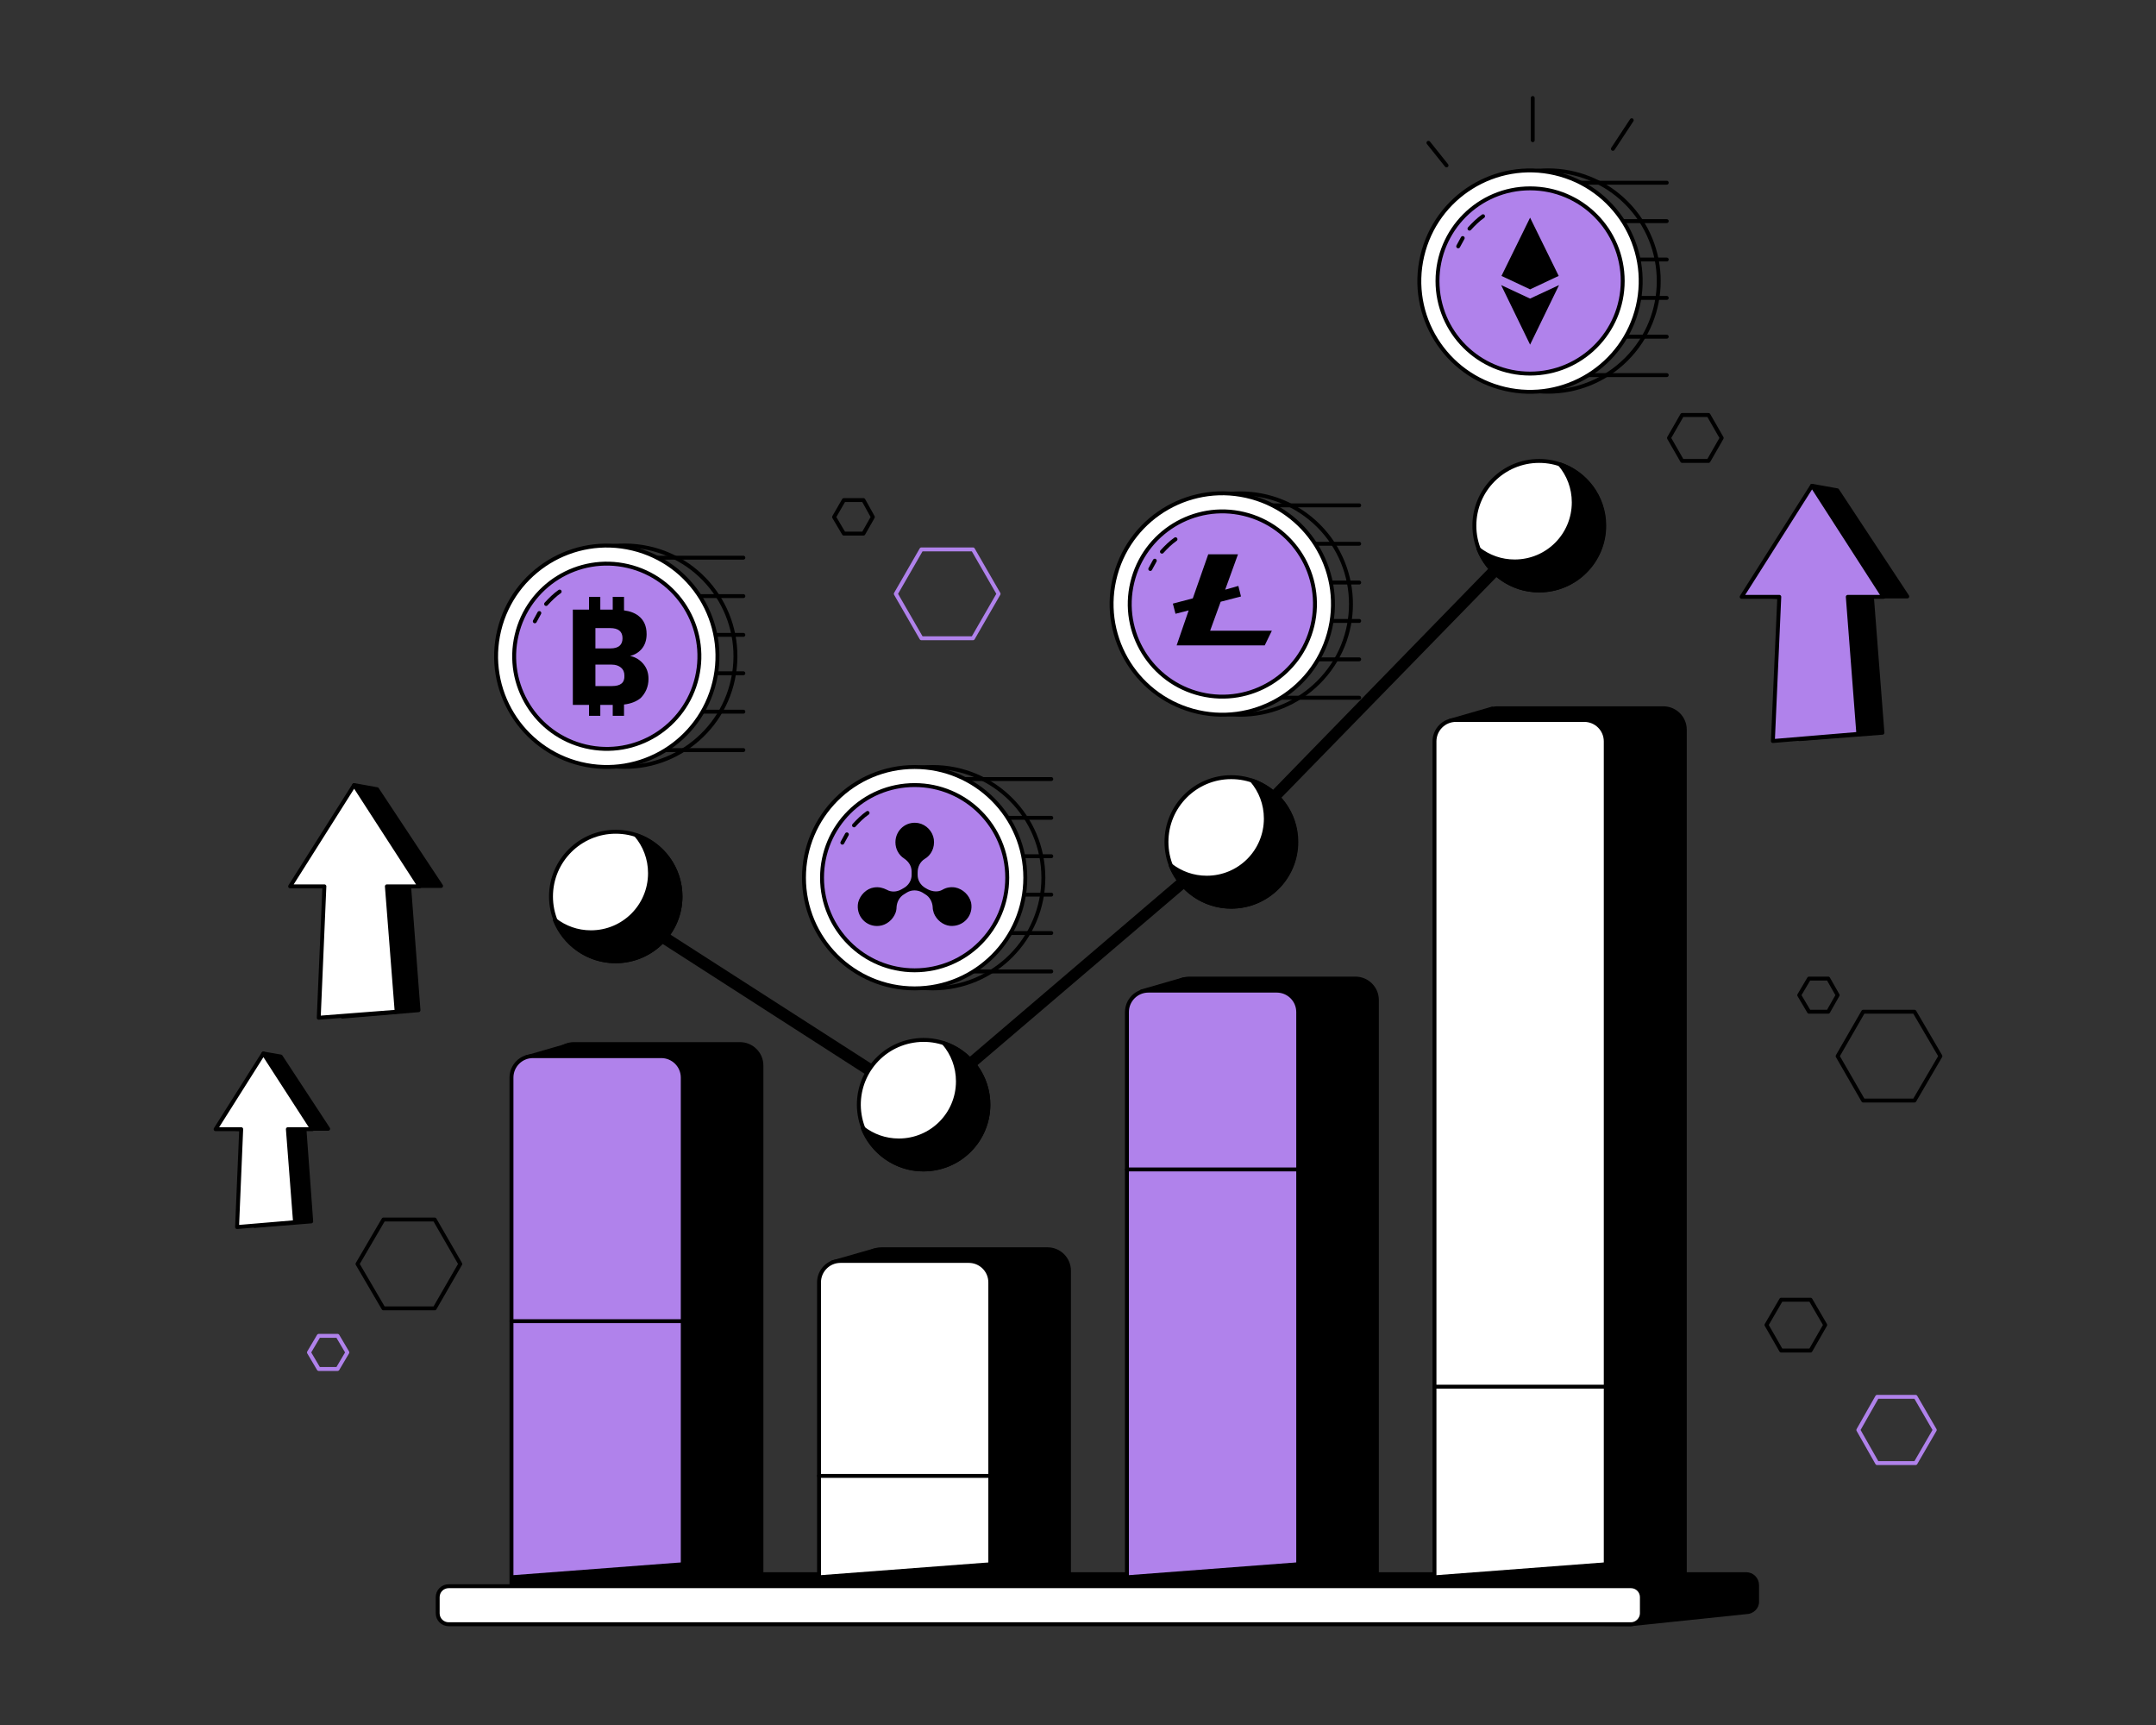 <?xml version="1.0" encoding="UTF-8"?> <svg xmlns="http://www.w3.org/2000/svg" width="550" height="440" viewBox="0 0 550 440" fill="none"><rect x="0" y="0" width="550" height="440" fill="#333333" stroke="none"/> <path d="M235.628 283.315C235.34 283.315 235.052 283.219 234.764 283.027L156.213 232.516C155.541 232.036 155.349 231.172 155.733 230.404C156.213 229.731 157.078 229.539 157.846 229.924L235.436 279.762L313.027 213.503L391.482 132.935C392.058 132.359 393.018 132.359 393.594 132.935C394.171 133.511 394.171 134.472 393.594 135.048L315.044 215.615L314.947 215.711L236.397 282.739C236.301 283.123 235.916 283.315 235.628 283.315Z" fill="black"></path> <path d="M314.083 231.268C323.205 231.268 330.6 223.873 330.6 214.751C330.6 205.629 323.205 198.234 314.083 198.234C304.961 198.234 297.567 205.629 297.567 214.751C297.567 223.873 304.961 231.268 314.083 231.268Z" fill="white" stroke="black" stroke-miterlimit="10" stroke-linecap="round" stroke-linejoin="round"></path> <path d="M330.696 214.751C330.696 223.874 323.302 231.268 314.084 231.268C307.074 231.268 301.024 226.85 298.623 220.705C301.216 222.721 304.385 223.874 307.842 223.874C316.196 223.874 322.918 217.152 322.918 208.797C322.918 205.052 321.574 201.691 319.365 199.098C325.991 201.307 330.696 207.453 330.696 214.751Z" fill="black" stroke="black" stroke-miterlimit="10" stroke-linecap="round" stroke-linejoin="round"></path> <path d="M187.253 171.857C189.727 156.463 179.254 141.977 163.86 139.503C148.466 137.028 133.98 147.502 131.506 162.896C129.031 178.29 139.505 192.775 154.899 195.25C170.293 197.724 184.778 187.251 187.253 171.857Z" stroke="black" stroke-miterlimit="10" stroke-linecap="round" stroke-linejoin="round"></path> <path d="M164.664 142.25H189.631" stroke="black" stroke-miterlimit="10" stroke-linecap="round" stroke-linejoin="round"></path> <path d="M164.664 152.045H189.631" stroke="black" stroke-miterlimit="10" stroke-linecap="round" stroke-linejoin="round"></path> <path d="M164.664 161.936H189.631" stroke="black" stroke-miterlimit="10" stroke-linecap="round" stroke-linejoin="round"></path> <path d="M164.664 171.731H189.631" stroke="black" stroke-miterlimit="10" stroke-linecap="round" stroke-linejoin="round"></path> <path d="M164.664 181.526H189.631" stroke="black" stroke-miterlimit="10" stroke-linecap="round" stroke-linejoin="round"></path> <path d="M164.664 191.321H189.631" stroke="black" stroke-miterlimit="10" stroke-linecap="round" stroke-linejoin="round"></path> <path d="M182.238 174.006C185.888 158.847 176.558 143.599 161.4 139.949C146.241 136.299 130.993 145.629 127.343 160.787C123.693 175.946 133.022 191.194 148.181 194.844C163.34 198.494 178.588 189.164 182.238 174.006Z" fill="white" stroke="black" stroke-miterlimit="10" stroke-linecap="round" stroke-linejoin="round"></path> <path d="M177.797 172.766C180.764 160.061 172.87 147.357 160.165 144.39C147.46 141.424 134.756 149.318 131.789 162.022C128.823 174.727 136.717 187.431 149.421 190.398C162.126 193.365 174.83 185.471 177.797 172.766Z" fill="#B082EB" stroke="black" stroke-miterlimit="10" stroke-linecap="round" stroke-linejoin="round"></path> <path d="M139.312 154.062C140.369 152.909 141.521 151.757 142.77 150.893" stroke="black" stroke-miterlimit="10" stroke-linecap="round" stroke-linejoin="round"></path> <path d="M136.432 158.479C136.816 157.807 137.2 157.038 137.584 156.366" stroke="black" stroke-miterlimit="10" stroke-linecap="round" stroke-linejoin="round"></path> <path d="M165.432 173.171C165.432 171.731 165.048 170.482 164.184 169.426C163.32 168.37 162.167 167.602 160.727 167.313C161.975 167.025 163.032 166.353 163.8 165.393C164.568 164.433 164.952 163.184 164.952 161.744C164.952 159.727 164.28 158.191 162.935 157.134C161.975 156.366 160.727 155.886 159.19 155.694V152.237H156.31V155.502H153.141V152.237H150.26V155.502H146.131V179.797H150.26V182.582H153.141V179.797H156.31V182.582H159.19V179.701C160.919 179.509 162.359 178.933 163.416 178.069C164.664 176.82 165.432 175.188 165.432 173.171ZM158.806 162.8C158.806 164.529 157.75 165.393 155.733 165.393H151.892V160.207H155.637C157.75 160.207 158.806 161.072 158.806 162.8ZM156.118 174.996H151.892V169.522H156.021C157.078 169.522 157.846 169.81 158.422 170.29C158.998 170.77 159.286 171.443 159.286 172.307C159.382 174.131 158.326 174.996 156.118 174.996Z" fill="black"></path> <path d="M237.933 252.106C253.526 252.106 266.166 239.466 266.166 223.874C266.166 208.282 253.526 195.642 237.933 195.642C222.341 195.642 209.701 208.282 209.701 223.874C209.701 239.466 222.341 252.106 237.933 252.106Z" stroke="black" stroke-miterlimit="10" stroke-linecap="round" stroke-linejoin="round"></path> <path d="M243.119 198.714H268.182" stroke="black" stroke-miterlimit="10" stroke-linecap="round" stroke-linejoin="round"></path> <path d="M243.119 208.605H268.182" stroke="black" stroke-miterlimit="10" stroke-linecap="round" stroke-linejoin="round"></path> <path d="M243.119 218.4H268.182" stroke="black" stroke-miterlimit="10" stroke-linecap="round" stroke-linejoin="round"></path> <path d="M243.119 228.195H268.182" stroke="black" stroke-miterlimit="10" stroke-linecap="round" stroke-linejoin="round"></path> <path d="M243.119 237.99H268.182" stroke="black" stroke-miterlimit="10" stroke-linecap="round" stroke-linejoin="round"></path> <path d="M243.119 247.785H268.182" stroke="black" stroke-miterlimit="10" stroke-linecap="round" stroke-linejoin="round"></path> <path d="M233.324 252.106C248.916 252.106 261.556 239.466 261.556 223.874C261.556 208.282 248.916 195.642 233.324 195.642C217.732 195.642 205.092 208.282 205.092 223.874C205.092 239.466 217.732 252.106 233.324 252.106Z" fill="white" stroke="black" stroke-miterlimit="10" stroke-linecap="round" stroke-linejoin="round"></path> <path d="M233.324 247.497C246.371 247.497 256.947 236.92 256.947 223.874C256.947 210.827 246.371 200.251 233.324 200.251C220.277 200.251 209.701 210.827 209.701 223.874C209.701 236.92 220.277 247.497 233.324 247.497Z" fill="#B082EB" stroke="black" stroke-miterlimit="10" stroke-linecap="round" stroke-linejoin="round"></path> <path d="M217.864 210.526C218.92 209.374 220.072 208.221 221.321 207.357" stroke="black" stroke-miterlimit="10" stroke-linecap="round" stroke-linejoin="round"></path> <path d="M214.886 214.943C215.271 214.271 215.655 213.503 216.039 212.831" stroke="black" stroke-miterlimit="10" stroke-linecap="round" stroke-linejoin="round"></path> <path d="M243.695 226.37C242.542 226.178 241.39 226.37 240.43 226.947C239.278 227.619 237.837 227.427 236.685 226.851L236.013 226.466C234.86 225.794 234.092 224.546 234.092 223.201V222.529C234.092 221.185 234.668 219.841 235.917 219.072C237.549 218.112 238.509 216.191 238.221 214.079C237.933 212.062 236.301 210.334 234.284 209.95C231.115 209.373 228.426 211.774 228.426 214.847C228.426 216.576 229.291 218.112 230.635 218.976C231.787 219.744 232.556 220.897 232.556 222.337V223.201C232.556 224.546 231.787 225.794 230.635 226.466L229.963 226.851C228.81 227.523 227.37 227.619 226.218 226.947C225.257 226.466 224.201 226.178 222.953 226.37C221.032 226.658 219.4 228.291 218.92 230.212C218.247 233.573 220.936 236.549 224.297 236.165C226.122 235.973 227.754 234.629 228.426 232.9C228.618 232.42 228.714 231.844 228.714 231.364C228.81 230.019 229.483 228.771 230.635 228.099L231.403 227.619C232.556 226.947 233.996 226.947 235.244 227.619L236.013 228.099C237.165 228.771 237.837 230.019 237.933 231.364C237.933 231.844 238.029 232.324 238.221 232.9C238.893 234.629 240.526 235.973 242.35 236.165C245.711 236.453 248.4 233.573 247.728 230.212C247.248 228.291 245.615 226.755 243.695 226.37Z" fill="black"></path> <path d="M336.366 174.043C347.392 163.018 347.392 145.142 336.366 134.117C325.341 123.092 307.466 123.092 296.44 134.117C285.415 145.142 285.415 163.018 296.44 174.043C307.466 185.068 325.341 185.068 336.366 174.043Z" stroke="black" stroke-miterlimit="10" stroke-linecap="round" stroke-linejoin="round"></path> <path d="M321.67 128.902H346.733" stroke="black" stroke-miterlimit="10" stroke-linecap="round" stroke-linejoin="round"></path> <path d="M321.669 138.697H346.733" stroke="black" stroke-miterlimit="10" stroke-linecap="round" stroke-linejoin="round"></path> <path d="M321.669 148.588H346.733" stroke="black" stroke-miterlimit="10" stroke-linecap="round" stroke-linejoin="round"></path> <path d="M321.669 158.383H346.733" stroke="black" stroke-miterlimit="10" stroke-linecap="round" stroke-linejoin="round"></path> <path d="M321.669 168.177H346.733" stroke="black" stroke-miterlimit="10" stroke-linecap="round" stroke-linejoin="round"></path> <path d="M321.669 177.973H346.733" stroke="black" stroke-miterlimit="10" stroke-linecap="round" stroke-linejoin="round"></path> <path d="M339.02 161.585C343.172 146.555 334.354 131.006 319.325 126.853C304.296 122.701 288.746 131.519 284.594 146.548C280.441 161.578 289.259 177.127 304.288 181.279C319.318 185.432 334.868 176.614 339.02 161.585Z" fill="white" stroke="black" stroke-miterlimit="10" stroke-linecap="round" stroke-linejoin="round"></path> <path d="M334.803 159.554C337.833 146.864 330.001 134.12 317.31 131.091C304.62 128.062 291.877 135.893 288.847 148.584C285.818 161.274 293.65 174.018 306.34 177.047C319.03 180.076 331.774 172.245 334.803 159.554Z" fill="#B082EB" stroke="black" stroke-miterlimit="10" stroke-linecap="round" stroke-linejoin="round"></path> <path d="M296.414 140.714C297.47 139.561 298.623 138.409 299.871 137.545" stroke="black" stroke-miterlimit="10" stroke-linecap="round" stroke-linejoin="round"></path> <path d="M293.437 145.131C293.821 144.459 294.206 143.691 294.59 143.018" stroke="black" stroke-miterlimit="10" stroke-linecap="round" stroke-linejoin="round"></path> <path d="M308.706 160.879L311.395 153.485L316.58 152.141L315.908 149.452L312.547 150.412L315.812 141.386H308.226L304.289 152.621L299.199 153.965L299.871 156.558L303.232 155.694L300.159 164.625H322.63L324.454 160.879H308.706Z" fill="black"></path> <path d="M414.88 91.647C425.905 80.621 425.905 62.746 414.88 51.721C403.855 40.695 385.979 40.695 374.954 51.721C363.929 62.746 363.929 80.621 374.954 91.647C385.979 102.672 403.855 102.672 414.88 91.647Z" stroke="black" stroke-miterlimit="10" stroke-linecap="round" stroke-linejoin="round"></path> <path d="M400.221 46.606H425.188" stroke="black" stroke-miterlimit="10" stroke-linecap="round" stroke-linejoin="round"></path> <path d="M400.221 56.401H425.188" stroke="black" stroke-miterlimit="10" stroke-linecap="round" stroke-linejoin="round"></path> <path d="M400.221 66.196H425.188" stroke="black" stroke-miterlimit="10" stroke-linecap="round" stroke-linejoin="round"></path> <path d="M400.221 75.991H425.188" stroke="black" stroke-miterlimit="10" stroke-linecap="round" stroke-linejoin="round"></path> <path d="M400.221 85.882H425.188" stroke="black" stroke-miterlimit="10" stroke-linecap="round" stroke-linejoin="round"></path> <path d="M400.221 95.677H425.188" stroke="black" stroke-miterlimit="10" stroke-linecap="round" stroke-linejoin="round"></path> <path d="M417.805 78.114C421.343 62.928 411.901 47.75 396.716 44.212C381.53 40.674 366.352 50.117 362.814 65.302C359.276 80.487 368.719 95.665 383.904 99.203C399.089 102.741 414.267 93.299 417.805 78.114Z" fill="white" stroke="black" stroke-miterlimit="10" stroke-linecap="round" stroke-linejoin="round"></path> <path d="M390.33 95.292C403.376 95.292 413.953 84.716 413.953 71.669C413.953 58.623 403.376 48.047 390.33 48.047C377.283 48.047 366.707 58.623 366.707 71.669C366.707 84.716 377.283 95.292 390.33 95.292Z" fill="#B082EB" stroke="black" stroke-miterlimit="10" stroke-linecap="round" stroke-linejoin="round"></path> <path d="M374.869 58.322C375.925 57.169 377.078 56.017 378.326 55.153" stroke="black" stroke-miterlimit="10" stroke-linecap="round" stroke-linejoin="round"></path> <path d="M371.988 62.835C372.372 62.163 372.757 61.395 373.141 60.722" stroke="black" stroke-miterlimit="10" stroke-linecap="round" stroke-linejoin="round"></path> <path d="M390.33 74.358L382.359 70.613L390.33 54.385L398.3 70.613L390.33 74.358Z" fill="black" stroke="#B082EB" stroke-miterlimit="10"></path> <path d="M398.78 71.669L390.33 89.05L381.879 71.669L390.33 75.607L398.78 71.669Z" fill="black" stroke="#B082EB" stroke-miterlimit="10"></path> <path d="M486.55 152.141L468.688 125.061L462.255 123.909L463.983 132.551L451.211 152.141L460.622 152.717L458.99 188.535L480.212 186.903L477.523 152.141H486.55Z" fill="black" stroke="black" stroke-miterlimit="10" stroke-linecap="round" stroke-linejoin="round"></path> <path d="M452.268 189.016L453.9 152.237H444.297L462.254 123.909L480.5 152.237H471.377L474.066 187.191L452.268 189.016Z" fill="#B082EB" stroke="black" stroke-miterlimit="10" stroke-linecap="round" stroke-linejoin="round"></path> <path d="M83.712 287.925L71.613 269.487L67.195 268.719L68.348 274.577L59.705 287.925L66.043 288.309L64.987 312.7L79.391 311.547L77.662 287.925H83.712Z" fill="black" stroke="black" stroke-miterlimit="10" stroke-linecap="round" stroke-linejoin="round"></path> <path d="M60.474 312.988L61.53 288.021H55L67.196 268.719L79.679 288.021H73.437L75.262 311.74L60.474 312.988Z" fill="white" stroke="black" stroke-miterlimit="10" stroke-linecap="round" stroke-linejoin="round"></path> <path d="M112.521 225.986L96.196 201.307L90.338 200.251L91.971 208.029L80.255 225.986L88.802 226.467L87.361 259.308L106.759 257.676L104.358 225.986H112.521Z" fill="black" stroke="black" stroke-miterlimit="10" stroke-linecap="round" stroke-linejoin="round"></path> <path d="M81.312 259.596L82.752 226.082H74.014L90.338 200.251L107.047 226.082H98.693L101.19 258.06L81.312 259.596Z" fill="white" stroke="black" stroke-miterlimit="10" stroke-linecap="round" stroke-linejoin="round"></path> <path d="M238.242 298.078C247.248 296.625 253.37 288.146 251.917 279.141C250.464 270.136 241.985 264.014 232.98 265.467C223.975 266.92 217.853 275.398 219.306 284.404C220.759 293.409 229.237 299.531 238.242 298.078Z" fill="white" stroke="black" stroke-miterlimit="10" stroke-linecap="round" stroke-linejoin="round"></path> <path d="M252.145 281.779C252.145 290.901 244.751 298.295 235.533 298.295C228.522 298.295 222.473 293.878 220.072 287.732C222.665 289.749 225.834 290.901 229.291 290.901C237.645 290.901 244.367 284.179 244.367 275.825C244.367 272.08 243.023 268.719 240.814 266.126C247.44 268.335 252.145 274.48 252.145 281.779Z" fill="black" stroke="black" stroke-miterlimit="10" stroke-linecap="round" stroke-linejoin="round"></path> <path d="M157.078 245.192C166.2 245.192 173.595 237.797 173.595 228.675C173.595 219.553 166.2 212.158 157.078 212.158C147.956 212.158 140.561 219.553 140.561 228.675C140.561 237.797 147.956 245.192 157.078 245.192Z" fill="white" stroke="black" stroke-miterlimit="10" stroke-linecap="round" stroke-linejoin="round"></path> <path d="M173.595 228.675C173.595 237.798 166.2 245.192 156.982 245.192C149.972 245.192 143.922 240.775 141.521 234.629C144.114 236.645 147.283 237.798 150.74 237.798C159.094 237.798 165.816 231.076 165.816 222.721C165.816 218.976 164.472 215.615 162.263 213.022C168.889 215.231 173.595 221.377 173.595 228.675Z" fill="black" stroke="black" stroke-miterlimit="10" stroke-linecap="round" stroke-linejoin="round"></path> <path d="M392.634 150.604C401.756 150.604 409.151 143.21 409.151 134.088C409.151 124.966 401.756 117.571 392.634 117.571C383.512 117.571 376.117 124.966 376.117 134.088C376.117 143.21 383.512 150.604 392.634 150.604Z" fill="white" stroke="black" stroke-miterlimit="10" stroke-linecap="round" stroke-linejoin="round"></path> <path d="M409.247 134.088C409.247 143.21 401.853 150.604 392.634 150.604C385.624 150.604 379.574 146.187 377.174 140.041C379.766 142.058 382.935 143.21 386.392 143.21C394.747 143.21 401.469 136.488 401.469 128.134C401.469 124.389 400.124 121.028 397.916 118.435C404.542 120.644 409.247 126.789 409.247 134.088Z" fill="black" stroke="black" stroke-miterlimit="10" stroke-linecap="round" stroke-linejoin="round"></path> <path d="M435.847 105.855H429.125L425.764 111.713L429.125 117.571H435.847L439.208 111.713L435.847 105.855Z" stroke="black" stroke-miterlimit="10" stroke-linecap="round" stroke-linejoin="round"></path> <path d="M488.662 356.296H478.867L474.066 364.747L478.867 373.197H488.662L493.56 364.747L488.662 356.296Z" stroke="#B082EB" stroke-miterlimit="10" stroke-linecap="round" stroke-linejoin="round"></path> <path d="M220.264 127.558H215.271L212.774 131.879L215.271 136.104H220.264L222.665 131.879L220.264 127.558Z" stroke="black" stroke-miterlimit="10" stroke-linecap="round" stroke-linejoin="round"></path> <path d="M466.384 249.609H461.486L458.99 253.835L461.486 258.06H466.384L468.784 253.835L466.384 249.609Z" stroke="black" stroke-miterlimit="10" stroke-linecap="round" stroke-linejoin="round"></path> <path d="M86.113 340.74H81.312L78.815 344.965L81.312 349.19H86.113L88.61 344.965L86.113 340.74Z" stroke="#B082EB" stroke-miterlimit="10" stroke-linecap="round" stroke-linejoin="round"></path> <path d="M488.374 258.06H475.314L468.784 269.391L475.314 280.722H488.374L495 269.391L488.374 258.06Z" stroke="black" stroke-miterlimit="10" stroke-linecap="round" stroke-linejoin="round"></path> <path d="M110.888 311.067H97.828L91.202 322.398L97.828 333.73H110.888L117.418 322.398L110.888 311.067Z" stroke="black" stroke-miterlimit="10" stroke-linecap="round" stroke-linejoin="round"></path> <path d="M248.208 140.137H235.052L228.522 151.469L235.052 162.8H248.208L254.738 151.469L248.208 140.137Z" stroke="#B082EB" stroke-miterlimit="10" stroke-linecap="round" stroke-linejoin="round"></path> <path d="M461.87 331.521H454.38L450.635 337.955L454.38 344.485H461.87L465.615 337.955L461.87 331.521Z" stroke="black" stroke-miterlimit="10" stroke-linecap="round" stroke-linejoin="round"></path> <path d="M391.002 35.755V25" stroke="black" stroke-miterlimit="10" stroke-linecap="round" stroke-linejoin="round"></path> <path d="M411.456 37.964L416.257 30.666" stroke="black" stroke-miterlimit="10" stroke-linecap="round" stroke-linejoin="round"></path> <path d="M369.011 42.189L364.402 36.427" stroke="black" stroke-miterlimit="10" stroke-linecap="round" stroke-linejoin="round"></path> <path d="M445.45 411.224L415.969 414.297L143.826 411.224C142.289 411.224 141.041 409.976 141.041 408.44V404.31C141.041 402.774 142.289 401.526 143.826 401.526H445.45C446.986 401.526 448.234 402.774 448.234 404.31V408.44C448.33 409.976 446.986 411.224 445.45 411.224Z" fill="black" stroke="black" stroke-miterlimit="10" stroke-linecap="round" stroke-linejoin="round"></path> <path d="M194.241 401.43H140.945V271.792C140.945 268.815 143.346 266.318 146.419 266.318H188.767C191.744 266.318 194.241 268.719 194.241 271.792V401.43Z" fill="black" stroke="black" stroke-miterlimit="10" stroke-linecap="round" stroke-linejoin="round"></path> <path d="M144.978 266.606L134.319 269.679L154.485 275.441L144.978 266.606Z" fill="black" stroke="black" stroke-miterlimit="10" stroke-linecap="round" stroke-linejoin="round"></path> <path d="M272.695 401.43H219.4V324.127C219.4 321.15 221.801 318.654 224.873 318.654H267.222C270.199 318.654 272.695 321.054 272.695 324.127V401.43Z" fill="black" stroke="black" stroke-miterlimit="10" stroke-linecap="round" stroke-linejoin="round"></path> <path d="M223.049 318.942L212.294 322.015L232.556 327.872L223.049 318.942Z" fill="black" stroke="black" stroke-miterlimit="10" stroke-linecap="round" stroke-linejoin="round"></path> <path d="M351.246 401.43H297.951V255.083C297.951 252.106 300.351 249.61 303.424 249.61H345.773C348.749 249.61 351.246 252.01 351.246 255.083V401.43Z" fill="black" stroke="black" stroke-miterlimit="10" stroke-linecap="round" stroke-linejoin="round"></path> <path d="M301.888 249.802L291.229 252.874L311.491 258.732L301.888 249.802Z" fill="black" stroke="black" stroke-miterlimit="10" stroke-linecap="round" stroke-linejoin="round"></path> <path d="M429.797 401.43H376.502V186.135C376.502 183.158 378.902 180.661 381.975 180.661H424.323C427.3 180.661 429.797 183.062 429.797 186.135V401.43Z" fill="black" stroke="black" stroke-miterlimit="10" stroke-linecap="round" stroke-linejoin="round"></path> <path d="M380.631 180.758L369.972 183.83L390.138 189.688L380.631 180.758Z" fill="black" stroke="black" stroke-miterlimit="10" stroke-linecap="round" stroke-linejoin="round"></path> <path d="M174.075 404.502H130.478V274.865C130.478 271.888 132.879 269.391 135.952 269.391H168.697C171.674 269.391 174.171 271.792 174.171 274.865V404.502H174.075Z" fill="#B082EB" stroke="black" stroke-miterlimit="10" stroke-linecap="round" stroke-linejoin="round"></path> <path d="M252.626 404.503H208.933V327.104C208.933 324.127 211.334 321.63 214.406 321.63H247.152C250.129 321.63 252.626 324.031 252.626 327.104V404.503Z" fill="white" stroke="black" stroke-miterlimit="10" stroke-linecap="round" stroke-linejoin="round"></path> <path d="M331.176 404.503H287.484V258.156C287.484 255.179 289.884 252.682 292.957 252.682H325.703C328.68 252.682 331.176 255.083 331.176 258.156V404.503Z" fill="#B082EB" stroke="black" stroke-miterlimit="10" stroke-linecap="round" stroke-linejoin="round"></path> <path d="M409.631 404.503H365.938V189.112C365.938 186.135 368.339 183.638 371.412 183.638H404.158C407.134 183.638 409.631 186.039 409.631 189.112V404.503Z" fill="white" stroke="black" stroke-miterlimit="10" stroke-linecap="round" stroke-linejoin="round"></path> <path d="M416.065 414.297H114.441C112.905 414.297 111.656 413.049 111.656 411.513V407.383C111.656 405.847 112.905 404.599 114.441 404.599H416.065C417.602 404.599 418.85 405.847 418.85 407.383V411.513C418.85 412.953 417.602 414.297 416.065 414.297Z" fill="white" stroke="black" stroke-miterlimit="10" stroke-linecap="round" stroke-linejoin="round"></path> <path d="M130.478 401.814L186.078 397.588V404.502H130.478V401.814Z" fill="black"></path> <path d="M208.933 401.814L264.629 397.588V404.502H208.933V401.814Z" fill="black"></path> <path d="M287.484 401.814L343.084 397.588V404.502H287.484V401.814Z" fill="black"></path> <path d="M366.034 401.814L421.635 397.588V404.502H366.034V401.814Z" fill="black"></path> <path d="M130.478 336.995H183.005" stroke="black" stroke-miterlimit="10" stroke-linecap="round" stroke-linejoin="round"></path> <path d="M208.933 376.462H261.556" stroke="black" stroke-miterlimit="10" stroke-linecap="round" stroke-linejoin="round"></path> <path d="M287.484 298.296H340.011" stroke="black" stroke-miterlimit="10" stroke-linecap="round" stroke-linejoin="round"></path> <path d="M366.034 353.704H418.85" stroke="black" stroke-miterlimit="10" stroke-linecap="round" stroke-linejoin="round"></path> </svg> 